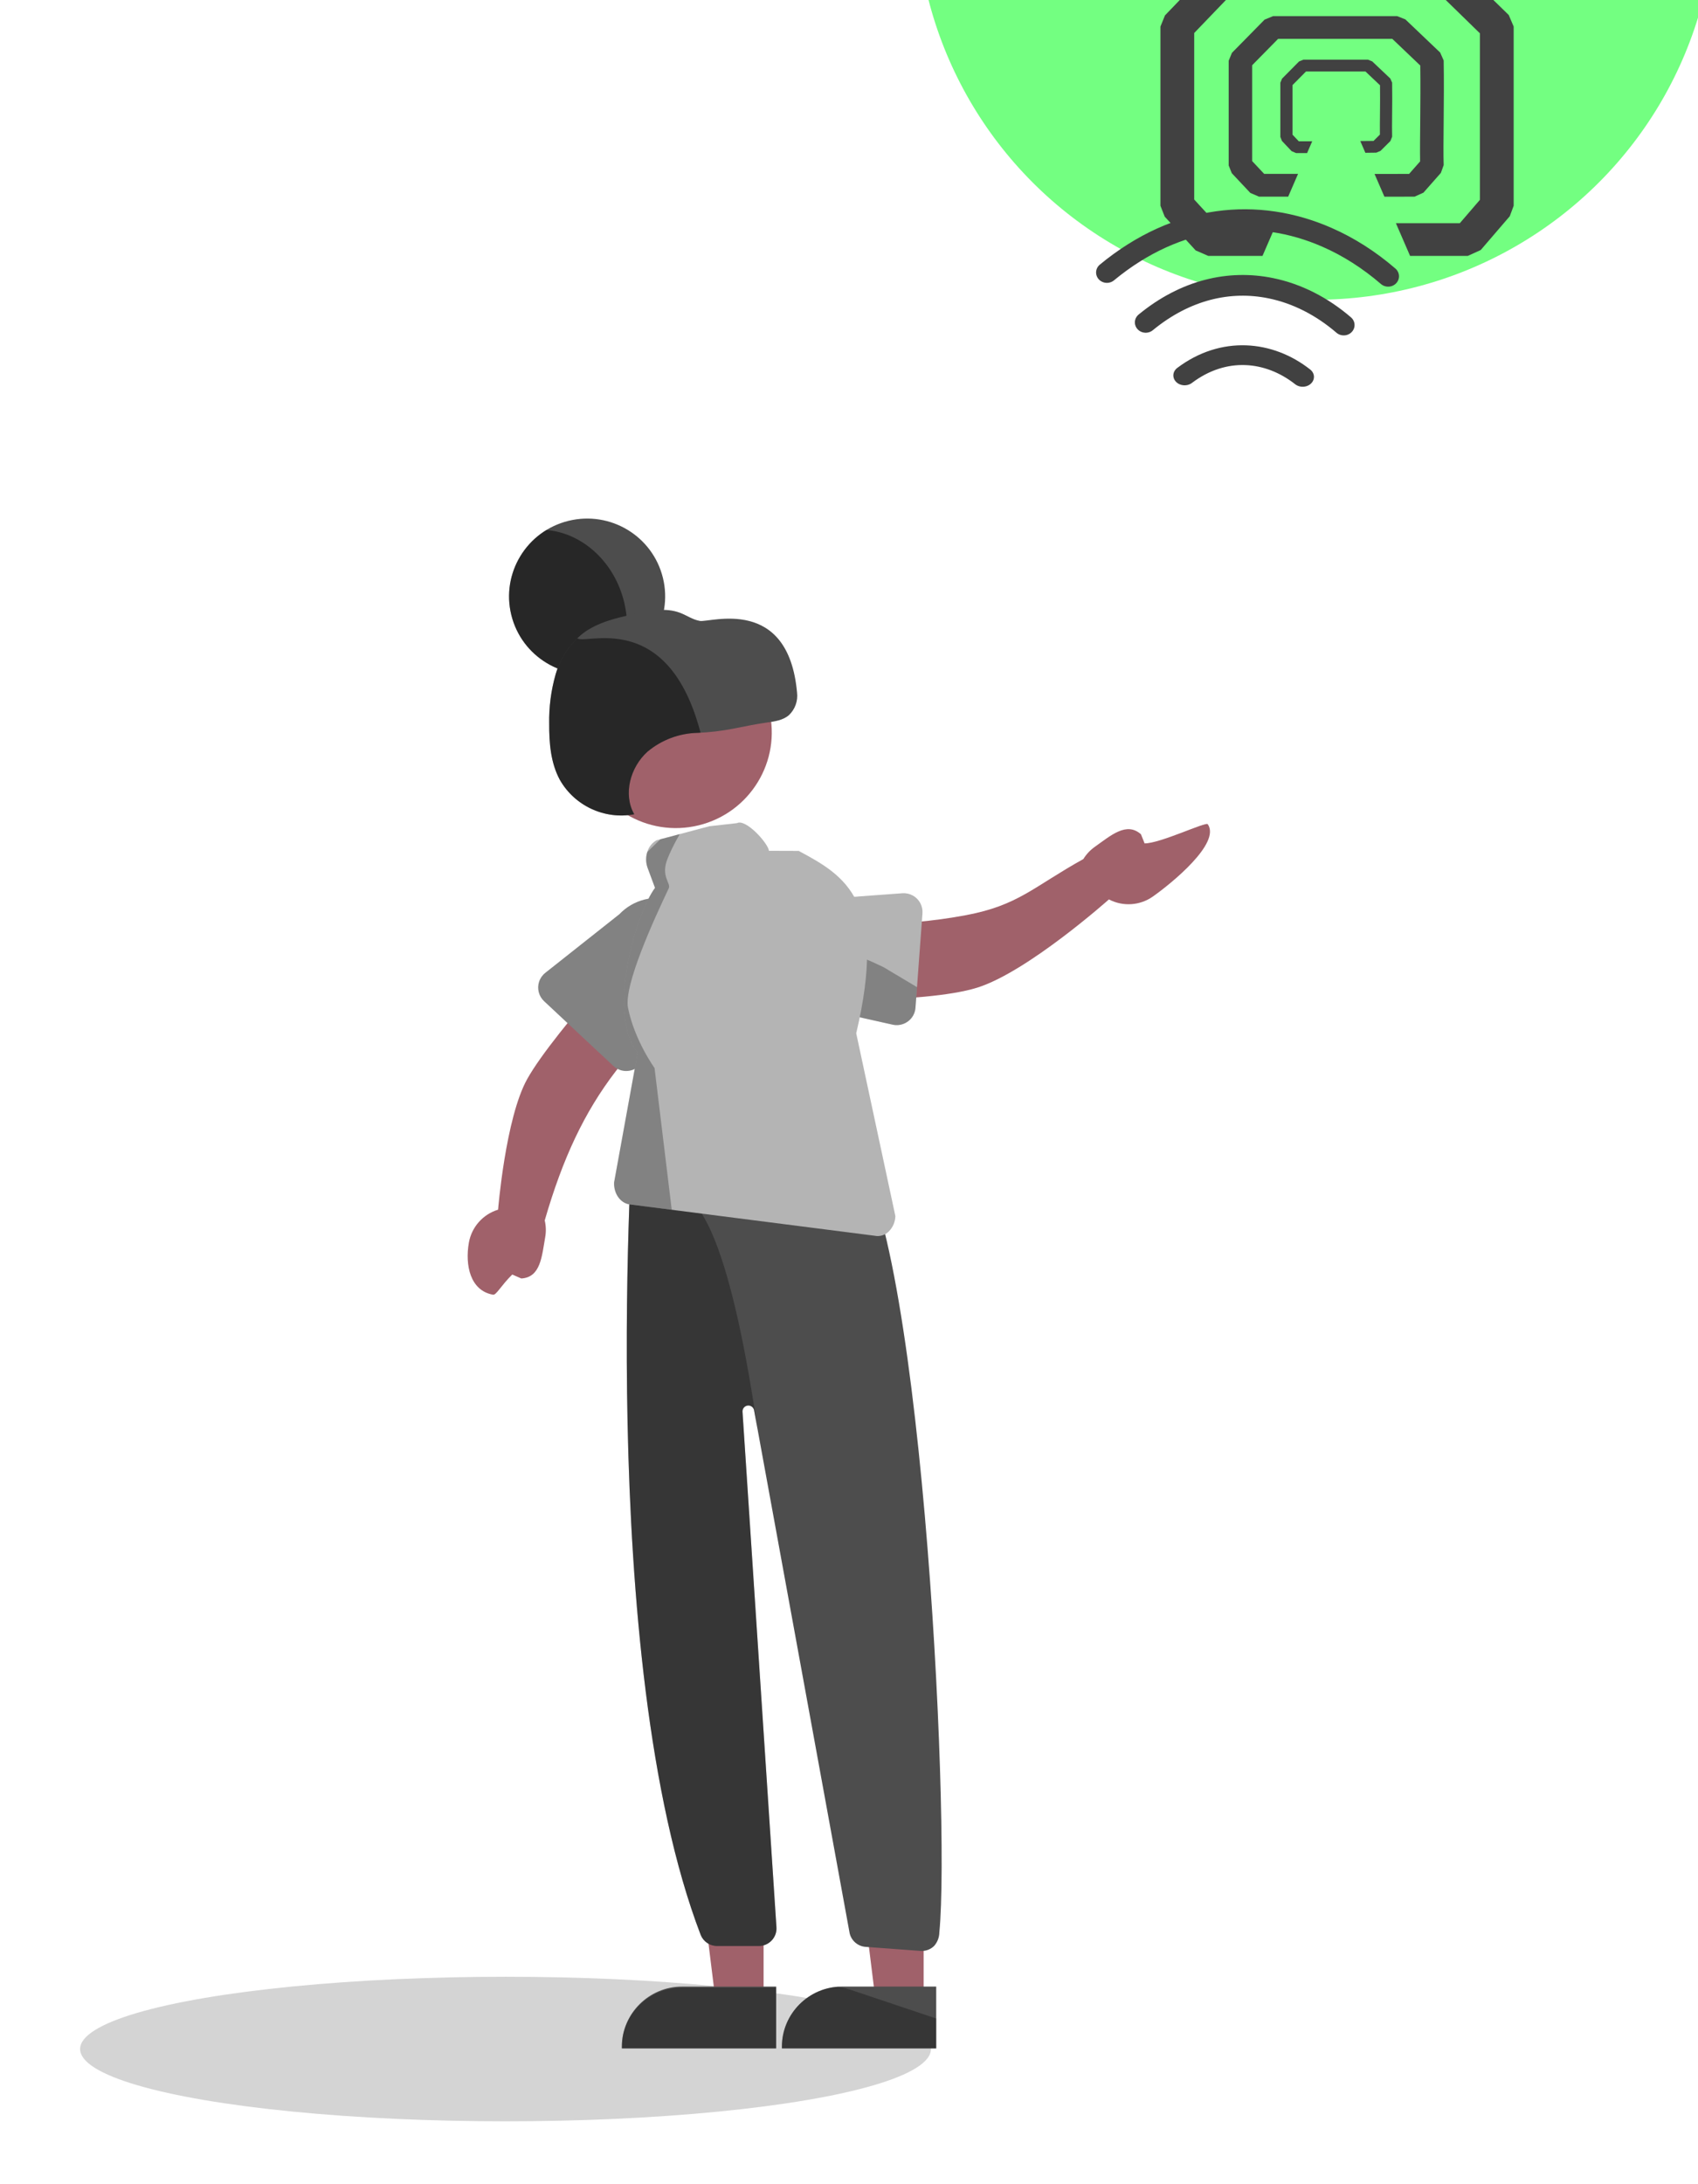 <?xml version="1.0" encoding="UTF-8" standalone="no"?>
<!DOCTYPE svg PUBLIC "-//W3C//DTD SVG 1.1//EN" "http://www.w3.org/Graphics/SVG/1.1/DTD/svg11.dtd">
<svg width="100%" height="100%" viewBox="0 0 3506 4508" version="1.1" xmlns="http://www.w3.org/2000/svg" xmlns:xlink="http://www.w3.org/1999/xlink" xml:space="preserve" xmlns:serif="http://www.serif.com/" style="fill-rule:evenodd;clip-rule:evenodd;stroke-linecap:round;stroke-linejoin:round;stroke-miterlimit:1;">
    <g id="WEBSITE-Mockup-Vers2-Get-tnnl-now" serif:id="WEBSITE Mockup Vers2 Get tnnl now" transform="matrix(0.982,0,0,0.415,-8734.47,-46.057)">
        <rect x="8891.92" y="110.954" width="3568.98" height="10858.8" style="fill:none;"/>
        <g id="contactform-inkl-person" serif:id="contactform inkl person" transform="matrix(7.335,0,0,10.511,-59966.2,-47541.8)">
            <g id="contactform">
            </g>
            <g id="get-in-touch-FIgur" serif:id="get in touch FIgur" transform="matrix(1,0,0,1,-1580.43,560.663)">
                <g transform="matrix(0.232,0,0,1.522,3295.05,2556.34)">
                    <g id="Person-mit-Schloss" serif:id="Person mit Schloss">
                        <g>
                            <g>
                                <g id="Schatten-Person-Boden" serif:id="Schatten Person Boden" transform="matrix(2.244,0,0,0.266,-113040,-797.78)">
                                    <ellipse cx="65391.9" cy="8892.81" rx="234.248" ry="84.457" style="fill-opacity:0.17;"/>
                                </g>
                                <g id="Person" transform="matrix(2.737,0,0,0.264,-36613.1,-476.218)">
                                    <g id="Arm-rechts" serif:id="Arm rechts" transform="matrix(-1.017,-3.742,1.438,-2.646,25854.8,9810.44)">
                                        <path d="M583.384,497.214C588.235,496.088 587.582,490.693 587.582,485.714C587.582,484.259 587.287,482.82 586.715,481.484C588.282,466.814 586.625,461.026 592.305,448.604C599.438,433.002 609.857,418.649 623.67,404.232L601.015,398.526C601.015,398.526 579.872,426.457 575.447,440.176C571.285,453.081 574.464,480.841 574.464,480.841C570.849,482.682 568.564,486.41 568.564,490.467C568.564,496.392 569.695,512.684 575.62,512.684C576.466,512.684 578.597,499.902 580.937,496.623L583.384,497.214Z" style="fill:rgb(160,97,106);fill-rule:nonzero;"/>
                                    </g>
                                    <g id="Arm-rechts1" serif:id="Arm rechts" transform="matrix(1.735,0.796,-0.306,4.513,24839,4131.83)">
                                        <path d="M581.903,496.296C586.754,495.169 586.101,489.774 586.101,484.795C586.101,483.341 585.806,481.901 585.233,480.565C588.769,447.47 598.86,430.128 623.67,404.232L601.015,398.526C601.015,398.526 579.165,432.032 574.493,445.598C570.764,456.427 572.983,479.922 572.983,479.922C569.368,481.763 567.083,485.491 567.083,489.548C567.083,495.473 569.579,501.662 575.504,501.662C576.35,501.662 577.116,498.983 579.456,495.704L581.903,496.296Z" style="fill:rgb(160,97,106);fill-rule:nonzero;"/>
                                    </g>
                                    <g transform="matrix(1.675,1.42,-0.546,4.357,24948.7,3831.86)">
                                        <path d="M612.309,432.234L590.275,421.92C588.585,421.129 587.5,419.424 587.5,417.558C587.5,416.612 587.779,415.687 588.301,414.899L601.691,394.676C603.905,390.023 608.619,387.045 613.771,387.045C621.11,387.045 627.149,393.084 627.149,400.423C627.149,402.381 626.719,404.316 625.889,406.089L618.965,429.252C618.357,431.285 616.473,432.688 614.351,432.688C613.645,432.688 612.948,432.533 612.309,432.234L612.309,432.234Z" style="fill:rgb(130,130,130);fill-rule:nonzero;"/>
                                    </g>
                                    <g transform="matrix(-0.862,3.997,1.536,2.242,25738.6,3099.58)">
                                        <path d="M612.309,432.234L590.275,421.92C588.585,421.129 587.5,419.424 587.5,417.558C587.5,416.612 587.779,415.687 588.301,414.899L601.691,394.676C603.905,390.023 608.619,387.045 613.771,387.045C621.11,387.045 627.149,393.084 627.149,400.423C627.149,402.381 626.719,404.316 625.889,406.089L618.965,429.252C618.357,431.285 616.473,432.688 614.351,432.688C613.645,432.688 612.948,432.533 612.309,432.234L612.309,432.234Z" style="fill:rgb(180,180,180);fill-rule:nonzero;"/>
                                        <clipPath id="_clip1">
                                            <path d="M612.309,432.234L590.275,421.92C588.585,421.129 587.5,419.424 587.5,417.558C587.5,416.612 587.779,415.687 588.301,414.899L601.691,394.676C603.905,390.023 608.619,387.045 613.771,387.045C621.11,387.045 627.149,393.084 627.149,400.423C627.149,402.381 626.719,404.316 625.889,406.089L618.965,429.252C618.357,431.285 616.473,432.688 614.351,432.688C613.645,432.688 612.948,432.533 612.309,432.234L612.309,432.234Z" clip-rule="nonzero"/>
                                        </clipPath>
                                        <g clip-path="url(#_clip1)">
                                            <g transform="matrix(0.319,0.809,-1.962,0.775,1342.36,-440.114)">
                                                <path d="M653.404,480.304C653.154,480.304 652.904,480.279 652.659,480.229L609.403,473.769C607.144,473.313 594.962,471.23 595.083,468.488L590.716,449.5C590.716,449.5 592.727,450.263 594.122,446.263C595.092,443.483 597.003,434.003 594.2,430.073C594.003,429.796 645.158,443.565 645.002,443.544C647.272,442.338 640.818,444.396 641.823,447.117L633.276,432.534L633.199,432.574C645.219,439.017 655.87,421.955 647.87,455.955L657.9,475.157C657.866,476.637 657.269,478.05 656.231,479.106C655.482,479.859 654.466,480.289 653.404,480.304Z" style="fill-opacity:0.28;fill-rule:nonzero;"/>
                                            </g>
                                        </g>
                                    </g>
                                    <g id="Beine">
                                        <g transform="matrix(1.762,0,0,4.583,25194.3,5549.76)">
                                            <path d="M347.236,466.333L334.976,466.332L329.144,419.044L347.238,419.045L347.236,466.333Z" style="fill:rgb(160,97,106);fill-rule:nonzero;"/>
                                        </g>
                                        <g transform="matrix(1.762,0,0,4.583,25194.3,5549.76)">
                                            <path d="M388.236,466.333L375.976,466.332L370.144,419.044L388.238,419.045L388.236,466.333Z" style="fill:rgb(160,97,106);fill-rule:nonzero;"/>
                                        </g>
                                    </g>
                                    <g id="Schuhe">
                                        <g transform="matrix(1.762,0,0,4.583,24706.4,4583.66)">
                                            <path d="M627.363,689.016L587.832,689.015C587.832,689.015 587.832,688.515 587.832,688.515C587.832,680.074 594.778,673.129 603.218,673.129C603.218,673.129 627.363,673.13 627.363,673.13L627.363,689.016Z" style="fill:rgb(77,77,77);fill-rule:nonzero;"/>
                                            <clipPath id="_clip2">
                                                <path d="M627.363,689.016L587.832,689.015C587.832,689.015 587.832,688.515 587.832,688.515C587.832,680.074 594.778,673.129 603.218,673.129C603.218,673.129 627.363,673.13 627.363,673.13L627.363,689.016Z" clip-rule="nonzero"/>
                                            </clipPath>
                                            <g clip-path="url(#_clip2)">
                                                <g id="Schatten-Schuh" serif:id="Schatten Schuh" transform="matrix(1,0,0,1,-41.067,0.281)">
                                                    <path d="M668.363,689.016L628.832,689.015C628.832,689.015 628.832,688.515 628.832,688.515C628.832,680.074 635.778,673.129 644.218,673.129C644.218,673.129 668.363,673.13 668.363,673.13L668.363,689.016Z" style="fill-opacity:0.3;fill-rule:nonzero;"/>
                                                </g>
                                            </g>
                                        </g>
                                        <g transform="matrix(1.762,0,0,4.583,24706.4,4583.66)">
                                            <path d="M668.363,689.016L628.832,689.015C628.832,689.015 628.832,688.515 628.832,688.515C628.832,680.074 635.778,673.129 644.218,673.129C644.218,673.129 668.363,673.13 668.363,673.13L668.363,689.016Z" style="fill:rgb(77,77,77);fill-rule:nonzero;"/>
                                            <clipPath id="_clip3">
                                                <path d="M668.363,689.016L628.832,689.015C628.832,689.015 628.832,688.515 628.832,688.515C628.832,680.074 635.778,673.129 644.218,673.129C644.218,673.129 668.363,673.13 668.363,673.13L668.363,689.016Z" clip-rule="nonzero"/>
                                            </clipPath>
                                            <g clip-path="url(#_clip3)">
                                                <g id="Schatten-Schuh1" serif:id="Schatten Schuh" transform="matrix(1.255,0.422,-0.514,1.528,183.679,-626.531)">
                                                    <path d="M668.363,689.016L628.832,689.015C628.832,689.015 628.832,688.515 628.832,688.515C628.832,680.074 635.778,673.129 644.218,673.129C644.218,673.129 668.363,673.13 668.363,673.13L668.363,689.016Z" style="fill-opacity:0.3;fill-rule:nonzero;"/>
                                                </g>
                                            </g>
                                        </g>
                                    </g>
                                    <g id="Hose" transform="matrix(1.762,0,0,4.583,24706.4,4583.66)">
                                        <path d="M664.675,663.977C664.564,663.977 664.453,663.973 664.342,663.965L650.243,662.921C648.265,662.766 646.609,661.327 646.178,659.391L621.698,525.019C621.549,524.332 620.936,523.838 620.233,523.838C619.41,523.838 618.733,524.515 618.733,525.338C618.733,525.378 618.734,525.417 618.737,525.456L627.43,657.849C627.439,657.966 627.443,658.084 627.443,658.202C627.443,660.67 625.412,662.701 622.944,662.701C622.944,662.701 612.207,662.701 612.207,662.701C610.358,662.702 608.689,661.563 608.015,659.841C581.015,589.135 590.792,450.594 590.87,449.201L591.87,448.201L645.648,457.487L645.762,457.597C664.136,471.093 672.088,629.147 669.167,659.213C669.148,660.49 668.677,661.719 667.837,662.681C666.995,663.511 665.858,663.977 664.675,663.977Z" style="fill:rgb(77,77,77);fill-rule:nonzero;"/>
                                        <clipPath id="_clip4">
                                            <path d="M664.675,663.977C664.564,663.977 664.453,663.973 664.342,663.965L650.243,662.921C648.265,662.766 646.609,661.327 646.178,659.391L621.698,525.019C621.549,524.332 620.936,523.838 620.233,523.838C619.41,523.838 618.733,524.515 618.733,525.338C618.733,525.378 618.734,525.417 618.737,525.456L627.43,657.849C627.439,657.966 627.443,658.084 627.443,658.202C627.443,660.67 625.412,662.701 622.944,662.701C622.944,662.701 612.207,662.701 612.207,662.701C610.358,662.702 608.689,661.563 608.015,659.841C581.015,589.135 590.792,450.594 590.87,449.201L591.87,448.201L645.648,457.487L645.762,457.597C664.136,471.093 672.088,629.147 669.167,659.213C669.148,660.49 668.677,661.719 667.837,662.681C666.995,663.511 665.858,663.977 664.675,663.977Z" clip-rule="nonzero"/>
                                        </clipPath>
                                        <g clip-path="url(#_clip4)">
                                            <g id="Hose1" serif:id="Hose" transform="matrix(1.119,0,0,0.97,-118.143,26.477)">
                                                <path d="M664.675,663.977C664.564,663.977 664.453,663.973 664.342,663.965L650.243,662.921C648.265,662.766 646.609,661.327 646.178,659.391L621.698,525.019C621.549,524.332 620.936,523.838 620.233,523.838C619.41,523.838 618.733,524.515 618.733,525.338C618.733,525.378 618.734,525.417 618.737,525.456L627.43,657.849C627.439,657.966 627.443,658.084 627.443,658.202C627.443,660.67 625.412,662.701 622.944,662.701C622.944,662.701 612.207,662.701 612.207,662.701C610.358,662.702 608.689,661.563 608.015,659.841C581.015,589.135 590.792,450.594 590.87,449.201L591.87,448.201L645.648,457.487L645.762,457.597C664.136,471.093 672.088,629.147 669.167,659.213C669.148,660.49 668.677,661.719 667.837,662.681C666.995,663.511 665.858,663.977 664.675,663.977Z" style="fill-opacity:0.3;fill-rule:nonzero;"/>
                                            </g>
                                        </g>
                                    </g>
                                    <g transform="matrix(0.971,0.62,-0.092,0.971,1301.9,-15778.3)">
                                        <g transform="matrix(-1.561,2.122,0.816,4.062,26171.6,4951.19)">
                                            <circle cx="320.074" cy="131.796" r="24.561" style="fill:rgb(160,97,106);"/>
                                        </g>
                                        <g id="Haare">
                                            <g transform="matrix(-1.561,2.122,0.816,4.062,26171.6,4951.19)">
                                                <circle cx="333.87" cy="92.402" r="20" style="fill:rgb(77,77,77);"/>
                                                <clipPath id="_clip5">
                                                    <circle cx="333.87" cy="92.402" r="20"/>
                                                </clipPath>
                                                <g clip-path="url(#_clip5)">
                                                    <g id="Schatten-Haare-2" serif:id="Schatten Haare 2" transform="matrix(1.04,0,0,1.181,-1.423,-13.116)">
                                                        <circle cx="333.87" cy="92.402" r="20" style="fill-opacity:0.49;"/>
                                                    </g>
                                                </g>
                                            </g>
                                            <g transform="matrix(-1.561,2.122,0.816,4.062,26432.2,3507.08)">
                                                <path d="M573.823,345.632C571.869,345.838 569.792,346.024 568.034,345.146C566.128,344.065 564.849,342.136 564.596,339.96C560.87,315.201 581.923,317.237 584.414,316.165C586.088,315.444 587.321,313.993 588.817,312.952C592.089,310.675 596.334,310.508 600.32,310.422C605.051,310.32 609.954,310.25 614.297,312.131C618.202,313.961 621.447,316.952 623.588,320.695C625.707,324.422 627.259,328.444 628.195,332.628C629.399,337.415 630.218,342.479 628.978,347.256C626.886,354.683 620.263,359.991 612.559,360.415C614.175,354.708 610.648,348.382 605.416,345.59C601.195,343.514 596.389,342.941 591.799,343.968C588.821,344.571 585.802,344.947 582.767,345.093C579.789,345.204 576.214,345.379 573.823,345.632Z" style="fill:rgb(77,77,77);fill-rule:nonzero;"/>
                                                <clipPath id="_clip6">
                                                    <path d="M573.823,345.632C571.869,345.838 569.792,346.024 568.034,345.146C566.128,344.065 564.849,342.136 564.596,339.96C560.87,315.201 581.923,317.237 584.414,316.165C586.088,315.444 587.321,313.993 588.817,312.952C592.089,310.675 596.334,310.508 600.32,310.422C605.051,310.32 609.954,310.25 614.297,312.131C618.202,313.961 621.447,316.952 623.588,320.695C625.707,324.422 627.259,328.444 628.195,332.628C629.399,337.415 630.218,342.479 628.978,347.256C626.886,354.683 620.263,359.991 612.559,360.415C614.175,354.708 610.648,348.382 605.416,345.59C601.195,343.514 596.389,342.941 591.799,343.968C588.821,344.571 585.802,344.947 582.767,345.093C579.789,345.204 576.214,345.379 573.823,345.632Z" clip-rule="nonzero"/>
                                                </clipPath>
                                                <g clip-path="url(#_clip6)">
                                                    <g id="Schatten-Haare-1" serif:id="Schatten Haare 1" transform="matrix(1.215,0,0,1.748,-94.383,-239.417)">
                                                        <path d="M573.823,345.632C571.869,345.838 569.792,346.024 568.034,345.146C566.128,344.065 564.849,342.136 564.596,339.96C560.87,315.201 581.923,317.237 584.414,316.165C586.088,315.444 587.321,313.993 588.817,312.952C592.089,310.675 596.334,310.508 600.32,310.422C605.051,310.32 609.954,310.25 614.297,312.131C618.202,313.961 621.447,316.952 623.588,320.695C625.707,324.422 627.259,328.444 628.195,332.628C629.399,337.415 630.218,342.479 628.978,347.256C626.886,354.683 620.263,359.991 612.559,360.415C614.175,354.708 610.648,348.382 605.416,345.59C601.195,343.514 596.389,342.941 591.799,343.968C588.821,344.571 585.802,344.947 582.767,345.093C579.789,345.204 576.214,345.379 573.823,345.632Z" style="fill-opacity:0.49;fill-rule:nonzero;"/>
                                                    </g>
                                                </g>
                                            </g>
                                            <g id="Haare1" serif:id="Haare">
                                            </g>
                                        </g>
                                    </g>
                                    <g transform="matrix(1.762,0,0,4.583,24706.4,4583.66)">
                                        <g id="Pullover">
                                            <path d="M653.404,480.304C653.154,480.304 652.904,480.279 652.659,480.229L589.581,472.135C587.323,471.679 585.711,469.269 585.833,466.527L591.87,433.201C583.87,423.201 591.429,397.375 596.318,390.846L594.427,385.729C593.94,384.401 593.91,382.947 594.343,381.6C594.715,380.333 595.568,379.259 596.719,378.611L610.237,375.01L617.314,374.212C619.583,373.005 625.313,379.406 625.511,381.319L633.276,381.344L633.199,381.384C645.219,387.827 655.87,394.201 647.87,428.201L657.9,475.157C657.866,476.637 657.269,478.05 656.231,479.106C655.482,479.859 654.466,480.289 653.404,480.304Z" style="fill:rgb(180,180,180);fill-rule:nonzero;"/>
                                            <clipPath id="_clip7">
                                                <path d="M653.404,480.304C653.154,480.304 652.904,480.279 652.659,480.229L589.581,472.135C587.323,471.679 585.711,469.269 585.833,466.527L591.87,433.201C583.87,423.201 591.429,397.375 596.318,390.846L594.427,385.729C593.94,384.401 593.91,382.947 594.343,381.6C594.715,380.333 595.568,379.259 596.719,378.611L610.237,375.01L617.314,374.212C619.583,373.005 625.313,379.406 625.511,381.319L633.276,381.344L633.199,381.384C645.219,387.827 655.87,394.201 647.87,428.201L657.9,475.157C657.866,476.637 657.269,478.05 656.231,479.106C655.482,479.859 654.466,480.289 653.404,480.304Z" clip-rule="nonzero"/>
                                            </clipPath>
                                            <g clip-path="url(#_clip7)">
                                                <g transform="matrix(-0.868,0.048,0.116,2.106,1062.78,-541.737)">
                                                    <path d="M653.404,480.304C653.154,480.304 652.904,480.279 652.659,480.229L609.403,473.769C607.144,473.313 594.962,471.23 595.083,468.488L597.831,451.17C597.831,451.17 603.259,447.689 604.655,443.689C605.625,440.908 595.45,433.005 590.723,429.402C589.944,428.808 592.95,427.909 590.65,425.841C587.102,422.653 580.401,419.524 581.276,419.739C591.376,422.218 645.137,443.563 645.002,443.544C647.272,442.338 640.818,444.396 641.823,447.117L633.276,432.534L633.199,432.574C645.219,439.017 655.87,421.955 647.87,455.955L657.9,475.157C657.866,476.637 657.269,478.05 656.231,479.106C655.482,479.859 654.466,480.289 653.404,480.304Z" style="fill-opacity:0.28;fill-rule:nonzero;"/>
                                                </g>
                                            </g>
                                        </g>
                                    </g>
                                </g>
                            </g>
                        </g>
                    </g>
                </g>
                <g transform="matrix(0.999,0,0,6.566,-26755,1666.87)">
                    <g transform="matrix(0.818,0,0,0.205,-8098.08,-16483.4)">
                        <circle cx="56524.2" cy="82085.2" r="140.235" style="fill:rgb(0,255,26);fill-opacity:0.55;"/>
                    </g>
                    <g transform="matrix(1.07,0,0,1.07,-2669.68,-26.544)">
                        <g transform="matrix(0.054,0,0,0.015,35059.1,-673.613)">
                            <path d="M56764.8,69592.9L56495.7,69592.9L56433,69568.2L56279.2,69416.5L56258,69367.7L56258,68563.2L56280.5,68513.1L56550.9,68258.5L56612.3,68235.1L57639.7,68235.1L57699.2,68256.8L57987.8,68511.4L58012.2,68563.2L58012.2,69367.7L57992.8,69414.7L57848.6,69566.4L57784.1,69592.9L57497.8,69592.9L57427.3,69445.9L57744.8,69445.9L57844.5,69341.1L57844.5,68593.5L57604.8,68382.1L56648.8,68382.1L56425.7,68592.1L56425.7,69339.7L56533.4,69445.9L56835.3,69445.9L56764.8,69592.9ZM56892.4,69326.8L56747.5,69326.8L56704.4,69310.1L56612.2,69221.3L56597,69186.9L56597,68716.3L56613.1,68681.1L56775.2,68532.1L56817.3,68516.3L57433.3,68516.3L57474.2,68530.9L57647.2,68679.9L57664.6,68715.4C57668.1,68894.1 57661.1,69097.7 57664.6,69185.1L57650.7,69220.1L57564.2,69308.8L57520.1,69326.8C57520.1,69326.8 57457.1,69326.9 57370.3,69327.1L57321.3,69225C57395.2,69224.9 57458.8,69224.8 57492.9,69224.7C57492.9,69224.7 57547.5,69168.6 57547.5,69168.6C57545.6,69076.5 57550.9,68899.5 57548.4,68738.1L57409.5,68618.4L56842.3,68618.4L56713.5,68736.8L56713.5,69167.1L56773.2,69224.6C56773.2,69224.6 56885,69224.6 56941.4,69224.6L56892.4,69326.8ZM56986.3,69131.1L56931.6,69131.1L56909.4,69122.5L56861.4,69076.6L56853.5,69058.7L56853.5,68815.3L56861.9,68797L56946.2,68720L56968,68711.8L57288.4,68711.8L57309.5,68719.4L57399.5,68796.4L57408.6,68814.9C57410.4,68907.3 57406.8,69012.6 57408.6,69057.8L57400,69077.2L57350.8,69121.4L57329.7,69129.3C57329.7,69129.3 57310.9,69129.6 57275.7,69129.9L57250.5,69077.2C57281.3,69077 57303.6,69076.7 57316.3,69076.6C57316.3,69076.6 57347.9,69048.2 57347.9,69048.2C57347,69000.3 57349.7,68909.5 57348.4,68826.7L57276.1,68764.8L56980.9,68764.8L56913.8,68826L56913.8,69048.4L56944.9,69078.2L57003.3,69078.2C57006.1,69078.2 57008.9,69078.2 57011.7,69078.2L56986.3,69131.1Z" style="fill:rgb(65,65,65);"/>
                        </g>
                        <g id="Schein-Schloss" serif:id="Schein Schloss" transform="matrix(0.165,2.06172e-34,0,0.042,34326.3,-147.444)">
                            <g transform="matrix(1,6.84228e-49,0,0.865,0.502,2067.87)">
                                <path d="M22891.7,12081.5C22955.1,12027 23029.1,12035.2 23083.6,12084.2" style="fill:none;stroke:rgb(65,65,65);stroke-width:36.63px;"/>
                            </g>
                            <g transform="matrix(1.677,1.14749e-48,0,1.58,-15560.4,-6655.44)">
                                <path d="M22891.7,12081.5C22930.4,12048.2 22973,12038.3 23012.8,12046.8C23038.2,12052.2 23062.4,12065.1 23083.6,12084.2" style="fill:none;stroke:rgb(65,65,65);stroke-width:21.02px;"/>
                            </g>
                            <g transform="matrix(2.382,1.62967e-48,0,2.253,-31762.1,-14866.3)">
                                <path d="M22891.7,12081.5C22940,12039.9 22994.6,12034.8 23041.9,12056.5C23056.6,12063.2 23070.7,12072.6 23083.6,12084.2" style="fill:none;stroke:rgb(65,65,65);stroke-width:14.78px;"/>
                            </g>
                        </g>
                    </g>
                </g>
            </g>
        </g>
    </g>
</svg>
